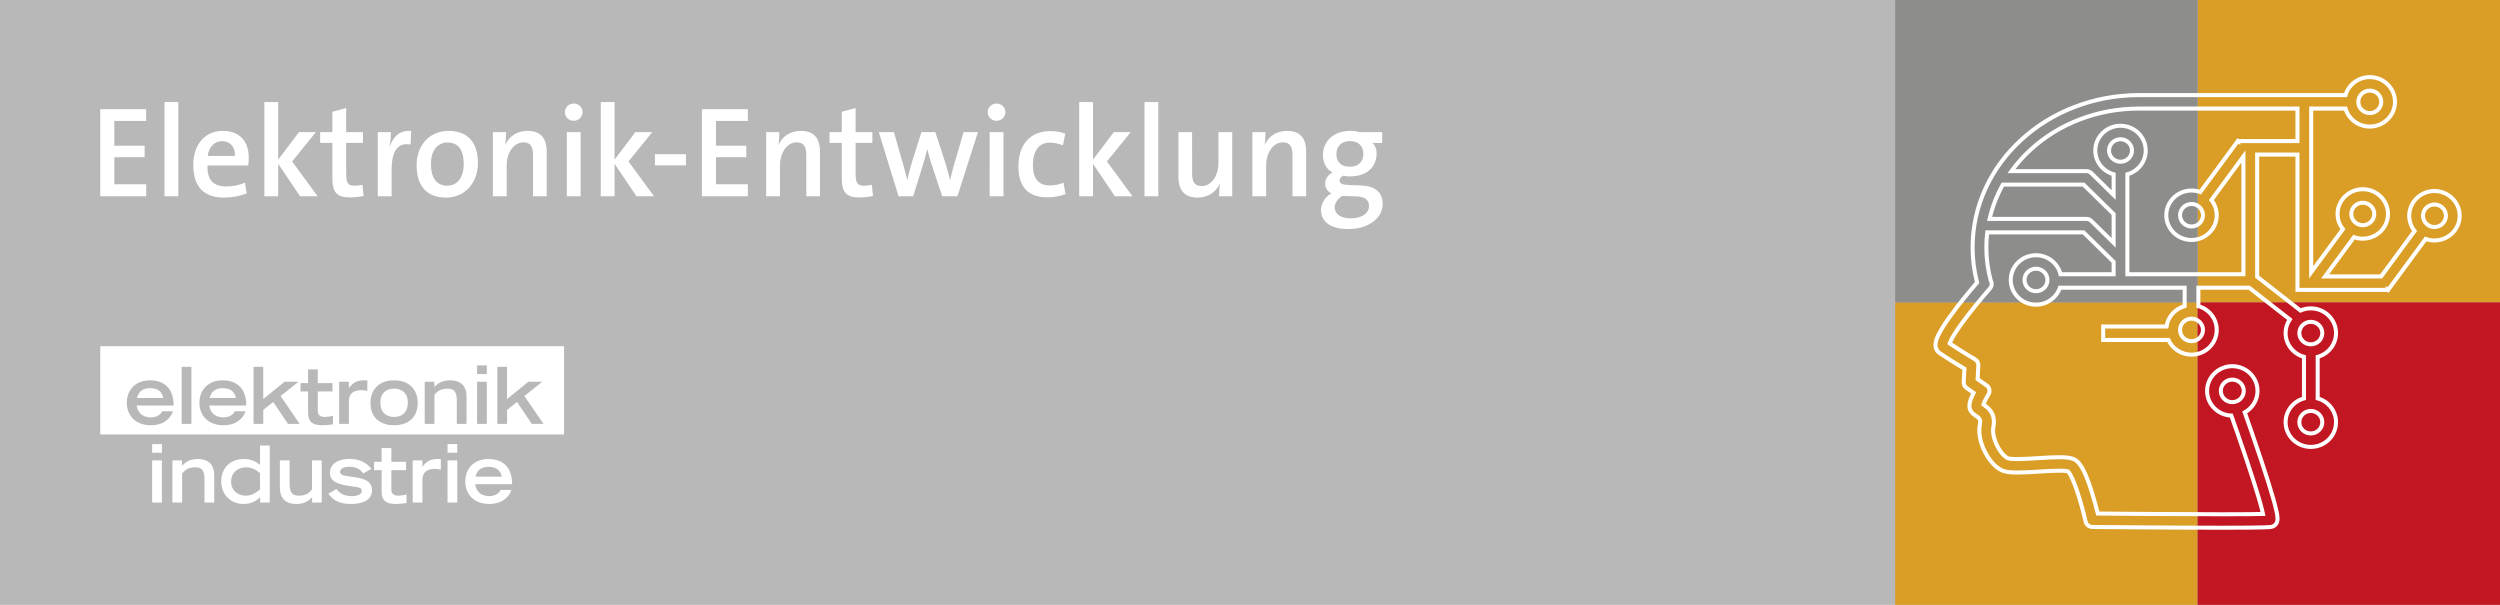 <?xml version="1.0" encoding="utf-8"?>
<!-- Generator: Adobe Illustrator 16.0.3, SVG Export Plug-In . SVG Version: 6.00 Build 0)  -->
<!DOCTYPE svg PUBLIC "-//W3C//DTD SVG 1.1//EN" "http://www.w3.org/Graphics/SVG/1.1/DTD/svg11.dtd">
<svg version="1.1" id="Ebene_1" xmlns="http://www.w3.org/2000/svg" xmlns:xlink="http://www.w3.org/1999/xlink" x="0px" y="0px"
	 width="620px" height="150px" viewBox="0 0 620 150" enable-background="new 0 0 620 150" xml:space="preserve">
<rect fill="#B8B8B9" width="620" height="150"/>
<rect x="470" y="75" fill="#DA9D25" width="75.001" height="75"/>
<rect x="545" y="-0.001" fill="#DA9D25" width="75" height="75.001"/>
<rect x="470" y="-0.001" fill="#8D8D8C" width="75.001" height="75.001"/>
<rect x="545" y="75" fill="#C21622" width="75" height="75"/>
<g>
	<defs>
		<rect id="SVGID_1_" width="620" height="150"/>
	</defs>
	<clipPath id="SVGID_2_">
		<use xlink:href="#SVGID_1_"  overflow="visible"/>
	</clipPath>
	<path clip-path="url(#SVGID_2_)" fill="#FFFFFF" d="M339.514,51.08c0,1.728-1.633,3.072-4.608,3.072
		c-2.304,0-3.904-1.024-3.904-2.72c0-1.088,0.704-2.048,1.792-2.816h0.864l2.912,0.096C338.617,48.808,339.514,49.704,339.514,51.08
		 M338.105,38.184c0,1.984-1.28,3.168-3.36,3.168c-2.144,0-3.328-1.184-3.328-3.168c0-1.824,1.248-3.2,3.393-3.2
		C336.921,34.984,338.105,36.232,338.105,38.184 M342.905,50.6c0-2.944-1.92-4.48-5.376-4.608l-2.688-0.096
		c-1.888-0.064-2.624-0.32-2.624-1.152c0-0.416,0.32-0.896,0.929-1.184c0.512,0.128,0.928,0.192,1.504,0.192
		c4.512,0,6.752-2.432,6.752-5.76c0-1.056-0.384-1.952-1.057-2.528h2.433v-2.688h-5.408c-0.832-0.192-1.472-0.32-2.4-0.32
		c-4.512,0-6.88,2.784-6.88,5.984c0,2.08,0.896,3.52,2.368,4.352c-1.088,0.512-1.824,1.6-1.824,2.752c0,1.088,0.608,1.984,1.568,2.4
		c-1.376,0.768-2.592,2.336-2.592,4.096c0,3.104,2.592,4.768,6.752,4.768C339.481,56.808,342.905,54.024,342.905,50.6
		 M323.929,48.68V37.544c0-2.784-1.119-5.088-4.735-5.088c-2.688,0-4.608,1.408-5.536,3.456h-0.032
		c0.16-0.896,0.225-2.272,0.225-3.136h-3.265V48.68h3.424v-7.648c0-3.2,1.761-5.728,4.16-5.728c1.824,0,2.368,1.184,2.368,3.168
		V48.68H323.929z M305.593,48.68V32.776h-3.424v7.648c0,3.2-1.76,5.728-4.16,5.728c-1.824,0-2.368-1.184-2.368-3.168V32.776h-3.392
		v11.136c0,2.784,1.12,5.088,4.736,5.088c2.688,0,4.608-1.408,5.536-3.456h0.032c-0.16,0.896-0.224,2.272-0.224,3.136H305.593z
		 M287.258,25.32h-3.424v23.36h3.424V25.32z M280.858,48.68l-6.336-8.64l5.888-7.264h-4.192l-5.152,6.816V25.32h-3.424v23.36h3.424
		v-8.064l5.44,8.064H280.858z M264.25,48.136l-0.512-2.848c-0.992,0.48-2.176,0.704-3.424,0.704c-3.136,0-4.16-2.208-4.16-5.12
		c0-3.264,1.44-5.504,4.128-5.504c1.184,0,2.368,0.288,3.328,0.672l0.576-2.912c-1.056-0.416-2.368-0.608-3.712-0.608
		c-5.312,0-7.904,3.68-7.904,8.736c0,5.664,2.976,7.68,7.072,7.68C261.242,48.936,262.938,48.68,264.25,48.136 M248.858,32.776
		h-3.424V48.68h3.424V32.776z M249.338,27.816c0-1.184-0.992-2.144-2.176-2.144c-1.216,0-2.208,0.96-2.208,2.144
		c0,1.216,0.992,2.144,2.208,2.144C248.346,29.959,249.338,29,249.338,27.816 M242.523,32.776h-3.552l-2.208,7.52
		c-0.448,1.6-0.8,2.848-1.12,4.32h-0.032c-0.32-1.376-0.672-2.56-1.248-4.48l-2.4-7.36h-3.456l-2.368,7.488
		c-0.384,1.376-0.8,2.784-1.12,4.352h-0.032c-0.32-1.44-0.768-2.944-1.184-4.448l-2.112-7.392h-3.744l4.896,15.904h3.616l2.4-7.68
		c0.384-1.344,0.768-2.592,1.088-4h0.032c0.288,1.216,0.576,2.304,0.928,3.36l2.752,8.32h3.776L242.523,32.776z M216.507,48.583
		l-0.288-2.752c-0.576,0.128-1.248,0.224-1.952,0.224c-1.6,0-2.08-0.64-2.08-3.008v-7.616h4.16v-2.656h-4.16v-5.984l-3.424,0.928
		v5.056h-3.04v2.656h3.04v8.672c0,3.552,1.024,4.864,4.416,4.864C214.235,48.968,215.547,48.808,216.507,48.583 M203.355,48.68
		V37.544c0-2.784-1.12-5.088-4.736-5.088c-2.688,0-4.608,1.408-5.536,3.456h-0.032c0.16-0.896,0.224-2.272,0.224-3.136h-3.264V48.68
		h3.424v-7.648c0-3.2,1.76-5.728,4.16-5.728c1.824,0,2.368,1.184,2.368,3.168V48.68H203.355z M185.467,48.68v-2.976h-7.904v-6.72
		h7.52v-2.848h-7.52v-6.144h7.904V27.08h-11.392v21.6H185.467z M170.108,38.248h-7.68V41h7.68V38.248z M162.203,48.68l-6.336-8.64
		l5.888-7.264h-4.192l-5.152,6.816V25.32h-3.424v23.36h3.424v-8.064l5.44,8.064H162.203z M143.996,32.776h-3.424V48.68h3.424V32.776
		z M144.476,27.816c0-1.184-0.992-2.144-2.176-2.144c-1.216,0-2.208,0.96-2.208,2.144c0,1.216,0.992,2.144,2.208,2.144
		C143.484,29.959,144.476,29,144.476,27.816 M135.58,48.68V37.544c0-2.784-1.12-5.088-4.736-5.088c-2.688,0-4.608,1.408-5.536,3.456
		h-0.032c0.16-0.896,0.224-2.272,0.224-3.136h-3.264V48.68h3.424v-7.648c0-3.2,1.76-5.728,4.16-5.728
		c1.824,0,2.368,1.184,2.368,3.168V48.68H135.58z M115.004,40.647c0,3.68-1.856,5.408-4.064,5.408c-2.656,0-4.064-1.888-4.064-5.472
		c0-3.648,2.016-5.248,4.096-5.248C113.692,35.336,115.004,37.256,115.004,40.647 M118.524,40.424c0-5.6-3.008-7.968-7.264-7.968
		c-4.832,0-7.936,3.68-7.936,8.48c0,5.6,2.88,8.064,7.296,8.064C115.324,49,118.524,45.32,118.524,40.424 M101.98,32.488
		c-2.976-0.32-4.576,1.664-5.28,3.808h-0.064c0.224-1.216,0.32-2.624,0.32-3.52h-3.264V48.68h3.424v-6.464
		c0-4.768,1.536-6.976,4.704-6.368L101.98,32.488z M90.173,48.583l-0.288-2.752c-0.576,0.128-1.248,0.224-1.952,0.224
		c-1.6,0-2.08-0.64-2.08-3.008v-7.616h4.16v-2.656h-4.16v-5.984l-3.424,0.928v5.056h-3.04v2.656h3.04v8.672
		c0,3.552,1.024,4.864,4.416,4.864C87.901,48.968,89.213,48.808,90.173,48.583 M78.781,48.68l-6.336-8.64l5.888-7.264h-4.192
		l-5.152,6.816V25.32h-3.424v23.36h3.424v-8.064l5.44,8.064H78.781z M58.269,38.664h-6.752c0.288-2.208,1.632-3.648,3.552-3.648
		C57.085,35.016,58.333,36.424,58.269,38.664 M61.693,39.08c0-3.616-1.888-6.624-6.432-6.624c-4.608,0-7.328,3.616-7.328,8.384
		c0,5.6,2.72,8.16,7.616,8.16c1.984,0,3.968-0.384,5.632-1.024l-0.448-2.656c-1.44,0.608-3.04,0.928-4.576,0.928
		c-3.264,0-4.8-1.6-4.704-5.216h10.112C61.661,40.36,61.693,39.592,61.693,39.08 M44.222,25.32h-3.424v23.36h3.424V25.32z
		 M36.254,48.68v-2.976H28.35v-6.72h7.52v-2.848h-7.52v-6.144h7.904V27.08H24.862v21.6H36.254z"/>
	<path clip-path="url(#SVGID_2_)" fill="#FFFFFF" d="M33.981,98.698h6.521c-0.369-1.772-1.576-2.434-3.309-2.434
		C35.929,96.265,34.468,96.693,33.981,98.698 M51.989,98.698h6.52c-0.37-1.772-1.576-2.434-3.308-2.434
		C53.935,96.265,52.476,96.693,51.989,98.698 M101.142,99.846c0-2.453-1.576-3.465-3.406-3.465c-1.849,0-3.406,1.012-3.406,3.465
		c0,2.219,1.245,3.562,3.406,3.562C99.896,103.407,101.142,102.064,101.142,99.846 M130.051,98.211l4.73,6.91h-2.9l-3.66-5.431
		l-2.472,1.985v3.445h-2.413V90.97h2.413v7.999l5.294-4.301h3.465L130.051,98.211z M120.727,105.121h-2.414V94.668h2.414V105.121z
		 M120.727,92.761h-2.414V90.62h2.414V92.761z M115.703,105.121h-2.414V99.32c0-2.063-0.622-2.939-2.238-2.939
		c-1.926,0-2.705,0.798-3.309,1.538v7.202h-2.414V94.668h2.375v1.305c0.76-0.739,1.791-1.654,3.913-1.654
		c2.18,0,4.087,0.915,4.087,4.105V105.121z M103.594,99.884c0,4.166-2.997,5.587-5.858,5.587c-2.861,0-5.859-1.421-5.859-5.587
		c0-2.802,1.693-5.565,5.859-5.565C101.901,94.318,103.594,97.082,103.594,99.884 M91.098,96.965
		c-0.234-0.059-0.682-0.195-1.48-0.195c-3.075,0.021-3.075,2.064-3.094,2.804v5.548H84.11V94.668h2.414v1.557h0.058
		c0.525-0.855,1.576-1.906,3.659-1.906c0.35,0,0.604,0,0.857,0.038V96.965z M82.571,105.237c-1.187,0.155-1.752,0.233-2.608,0.233
		c-2.297,0-3.562-0.739-3.562-3.037v-5.352h-1.868v-2.064h1.868v-3.405h2.413v3.405h3.641v2.064h-3.641v4.788
		c0,0.74,0.292,1.537,1.694,1.537c0.468,0,1.441-0.116,2.063-0.291V105.237z M69.587,98.211l4.73,6.91h-2.901l-3.659-5.431
		l-2.472,1.985v3.445h-2.414V90.97h2.414v7.999l5.294-4.301h3.465L69.587,98.211z M61.079,100.566h-9.168
		c0.097,0.661,0.467,2.841,3.445,2.958c1.518,0,2.531-0.72,2.881-1.537h2.647c-0.176,0.855-1.577,3.483-5.45,3.483
		c-3.737,0-5.976-2.335-5.976-5.605c0-2.959,1.947-5.547,5.801-5.547C59.19,94.356,61.079,96.79,61.079,100.566 M47.472,105.121
		h-2.414v-14.15h2.414V105.121z M43.071,100.566h-9.168c0.098,0.661,0.468,2.841,3.446,2.958c1.518,0,2.531-0.72,2.881-1.537h2.647
		c-0.175,0.855-1.577,3.483-5.45,3.483c-3.737,0-5.976-2.335-5.976-5.605c0-2.959,1.947-5.547,5.801-5.547
		C41.183,94.356,43.071,96.79,43.071,100.566 M139.882,85.85H24.862v21.89h115.02V85.85z"/>
</g>
<path fill="#FFFFFF" d="M37.735,110.135h2.413v2.142h-2.413V110.135z M37.735,114.183h2.413v10.452h-2.413V114.183z"/>
<g>
	<defs>
		<rect id="SVGID_3_" width="620" height="150"/>
	</defs>
	<clipPath id="SVGID_4_">
		<use xlink:href="#SVGID_3_"  overflow="visible"/>
	</clipPath>
	<path clip-path="url(#SVGID_4_)" fill="#FFFFFF" d="M42.758,114.184h2.374v1.304c0.759-0.739,1.791-1.654,3.912-1.654
		c2.18,0,4.088,0.915,4.088,4.106v6.695h-2.413v-5.8c0-2.063-0.623-2.938-2.239-2.938c-1.927,0-2.706,0.798-3.309,1.538v7.2h-2.413
		V114.184z"/>
	<path clip-path="url(#SVGID_4_)" fill="#FFFFFF" d="M64.521,123.293c-0.545,0.524-1.752,1.692-4.146,1.692
		c-2.959,0-5.509-2.101-5.509-5.644c0-3.173,2.161-5.509,5.606-5.509c2.005,0,2.978,0.699,4.01,1.44v-4.788h2.413v14.15h-2.374
		V123.293z M64.481,117.337c-0.74-0.604-1.732-1.44-3.484-1.44c-1.849,0-3.679,1.168-3.679,3.523c0,2.296,1.732,3.502,3.601,3.502
		c1.654,0,2.627-0.797,3.562-1.519V117.337z"/>
	<path clip-path="url(#SVGID_4_)" fill="#FFFFFF" d="M79.783,124.636h-2.375v-1.305c-0.72,0.739-1.791,1.654-3.913,1.654
		c-2.18,0-4.087-0.915-4.087-4.105v-6.696h2.414v5.8c0,2.063,0.623,2.939,2.238,2.939c1.927,0,2.706-0.799,3.309-1.538v-7.201h2.414
		V124.636z"/>
	<path clip-path="url(#SVGID_4_)" fill="#FFFFFF" d="M90.082,117.395c-0.37-0.487-1.207-1.634-3.406-1.634
		c-1.752,0-2.337,0.681-2.337,1.264c0,0.818,1.013,0.954,2.453,1.149c2.862,0.369,5.47,0.798,5.47,3.387
		c0,3.075-3.523,3.425-5.216,3.425c-3.602,0-4.731-1.44-5.626-2.55l2.044-1.187c0.837,1.362,2.297,1.79,3.815,1.79
		c1.285,0,2.452-0.389,2.452-1.304c0-0.798-0.584-0.876-3.153-1.226c-3.951-0.508-4.769-1.772-4.769-3.368
		c0-1.09,0.857-3.328,4.925-3.328c1.187,0,3.776,0.272,5.353,2.472L90.082,117.395z"/>
	<path clip-path="url(#SVGID_4_)" fill="#FFFFFF" d="M92.769,114.533h1.869v-3.406h2.413v3.406h3.64v2.063h-3.64v4.789
		c0,0.739,0.293,1.537,1.694,1.537c0.467,0,1.44-0.116,2.063-0.291v2.121c-1.187,0.156-1.752,0.233-2.608,0.233
		c-2.296,0-3.562-0.739-3.562-3.036v-5.354h-1.869V114.533z"/>
	<path clip-path="url(#SVGID_4_)" fill="#FFFFFF" d="M102.346,114.184h2.413v1.557h0.059c0.526-0.856,1.576-1.907,3.659-1.907
		c0.35,0,0.603,0,0.857,0.038v2.608c-0.234-0.059-0.682-0.194-1.48-0.194c-3.075,0.021-3.075,2.064-3.095,2.803v5.547h-2.413
		V114.184z"/>
</g>
<path fill="#FFFFFF" d="M110.99,110.135h2.413v2.142h-2.413V110.135z M110.99,114.183h2.413v10.452h-2.413V114.183z"/>
<g>
	<defs>
		<rect id="SVGID_5_" width="620" height="150"/>
	</defs>
	<clipPath id="SVGID_6_">
		<use xlink:href="#SVGID_5_"  overflow="visible"/>
	</clipPath>
	<path clip-path="url(#SVGID_6_)" fill="#FFFFFF" d="M126.814,121.502c-0.175,0.856-1.576,3.483-5.45,3.483
		c-3.737,0-5.975-2.335-5.975-5.605c0-2.958,1.946-5.546,5.8-5.546c3.932,0.038,5.82,2.471,5.82,6.247h-9.167
		c0.097,0.661,0.466,2.842,3.444,2.959c1.519,0,2.531-0.721,2.882-1.538H126.814z M124.44,118.213
		c-0.371-1.771-1.577-2.434-3.309-2.434c-1.266,0-2.725,0.429-3.212,2.434H124.44z"/>
	<path clip-path="url(#SVGID_6_)" fill="none" stroke="#FFFFFF" stroke-miterlimit="10" d="M553.612,94.149
		c-1.57,0-2.848,1.252-2.848,2.792c0,1.539,1.277,2.791,2.848,2.791s2.847-1.252,2.847-2.791
		C556.459,95.401,555.183,94.149,553.612,94.149z M517.424,54.285c0.451,0,0.886,0.176,1.204,0.489l5.554,5.444v-7.124l-7.463-7.316
		h-20.016c-0.405,0.724-0.782,1.464-1.131,2.217c-0.947,2.04-1.667,4.142-2.16,6.29H517.424z M525.885,40.113
		c1.57,0,2.848-1.252,2.848-2.791s-1.277-2.792-2.848-2.792s-2.848,1.253-2.848,2.792S524.314,40.113,525.885,40.113z
		 M544.91,50.959c-0.417-0.235-0.9-0.371-1.416-0.371c-1.57,0-2.847,1.253-2.847,2.792s1.276,2.791,2.847,2.791
		s2.848-1.252,2.848-2.791c0-0.828-0.369-1.572-0.954-2.083L544.91,50.959z M556.369,68.011V38.8l-7.95,10.805
		c0.832,1.042,1.329,2.352,1.329,3.775c0,3.381-2.805,6.131-6.254,6.131c-3.448,0-6.254-2.75-6.254-6.131
		c0-3.381,2.806-6.132,6.254-6.132c0.766,0,1.499,0.136,2.177,0.384l9.33-12.681l0.109,0.077v-0.036h14.663v-8.066h-3.641H530.42
		c-5.104,0.008-10.054,0.923-14.714,2.721c-4.513,1.741-8.564,4.233-12.043,7.405c-1.817,1.658-3.43,3.458-4.827,5.386h18.588
		c0.451,0,0.886,0.176,1.204,0.489l5.554,5.445v-5.15c-2.623-0.729-4.551-3.098-4.551-5.9c0-3.381,2.806-6.132,6.254-6.132
		s6.254,2.751,6.254,6.132c0,2.802-1.928,5.171-4.551,5.9v24.789H556.369z M573.082,85.395c1.57,0,2.848-1.252,2.848-2.792
		c0-1.539-1.277-2.792-2.848-2.792c-1.569,0-2.847,1.253-2.847,2.792C570.235,84.143,571.513,85.395,573.082,85.395z
		 M570.235,104.704c0,1.539,1.277,2.791,2.847,2.791c1.57,0,2.848-1.252,2.848-2.791s-1.277-2.792-2.848-2.792
		C571.513,101.912,570.235,103.165,570.235,104.704z M588.818,53.06c0-1.539-1.277-2.792-2.847-2.792
		c-1.57,0-2.849,1.253-2.849,2.792c0,0.828,0.37,1.573,0.957,2.084l0.474,0.335c0.418,0.237,0.901,0.372,1.418,0.372
		C587.541,55.851,588.818,54.599,588.818,53.06z M587.707,28.048c1.57,0,2.848-1.252,2.848-2.792c0-1.539-1.277-2.791-2.848-2.791
		c-1.569,0-2.847,1.252-2.847,2.791C584.86,26.796,586.138,28.048,587.707,28.048z M504.921,66.636
		c-1.569,0-2.847,1.253-2.847,2.792s1.277,2.792,2.847,2.792c1.57,0,2.849-1.253,2.849-2.792S506.491,66.636,504.921,66.636z
		 M540.647,81.821c0,1.54,1.276,2.792,2.847,2.792s2.848-1.252,2.848-2.792c0-1.539-1.277-2.791-2.848-2.791
		S540.647,80.282,540.647,81.821z M606.592,53.506c0-1.54-1.277-2.792-2.848-2.792s-2.848,1.252-2.848,2.792
		c0,0.828,0.37,1.572,0.956,2.083l0.475,0.337c0.418,0.236,0.901,0.371,1.417,0.371C605.314,56.297,606.592,55.045,606.592,53.506z
		 M481.742,81.232c0.887-1.436,2.145-3.204,3.734-5.257c1.935-2.499,3.87-4.781,4.837-5.905c-0.734-2.842-1.105-5.77-1.105-8.716
		c0-5.113,1.099-10.073,3.264-14.742c2.087-4.5,5.071-8.539,8.872-12.005c3.791-3.459,8.203-6.173,13.115-8.068
		c4.983-1.922,10.269-2.914,15.714-2.951v-0.002h41.304h10.213c0.743-2.572,3.16-4.461,6.018-4.461c3.448,0,6.254,2.75,6.254,6.131
		c0,3.381-2.806,6.132-6.254,6.132c-2.857,0-5.274-1.89-6.018-4.462h-8.51v40.6l7.866-10.692c-0.833-1.041-1.329-2.352-1.329-3.774
		c0-3.381,2.806-6.131,6.255-6.131c3.447,0,6.254,2.75,6.254,6.131c0,3.381-2.807,6.131-6.254,6.131
		c-0.766,0-1.499-0.136-2.178-0.383l-7.171,9.745h13.901l8.294-11.273c-0.832-1.041-1.328-2.352-1.328-3.774
		c0-3.381,2.805-6.131,6.254-6.131c3.448,0,6.253,2.75,6.253,6.131c0,3.381-2.805,6.131-6.253,6.131
		c-0.766,0-1.499-0.136-2.178-0.383l-9.33,12.681l-0.108-0.077v0.035h-20.651v-0.009h-1.703V38.332h-9.997v30.291l10.741,8.388
		c0.783-0.347,1.65-0.539,2.564-0.539c3.449,0,6.254,2.75,6.254,6.131c0,2.802-1.927,5.172-4.551,5.899v10.303
		c2.624,0.729,4.551,3.098,4.551,5.899c0,3.381-2.805,6.131-6.254,6.131c-3.447,0-6.254-2.75-6.254-6.131
		c0-2.802,1.928-5.171,4.551-5.899V88.502c-2.623-0.729-4.551-3.098-4.551-5.899c0-1.251,0.385-2.416,1.044-3.388l-10.071-7.864
		h-12.604v4.57c2.624,0.729,4.551,3.099,4.551,5.9c0,3.381-2.805,6.131-6.254,6.131c-2.544,0-4.737-1.496-5.714-3.639h-16.185v-3.34
		h15.705c0.344-2.424,2.137-4.398,4.49-5.053v-4.57H510.86c-0.824,2.442-3.175,4.208-5.939,4.208c-3.447,0-6.254-2.75-6.254-6.131
		s2.807-6.131,6.254-6.131c2.951,0,5.432,2.014,6.085,4.714h13.176v-3.07l-7.463-7.316h-23.886
		c-0.145,1.231-0.219,2.475-0.219,3.729c0,2.788,0.367,5.557,1.092,8.238c0.004,0.007,0.008,0.014,0.013,0.021
		c0.353,0.614,0.274,1.378-0.194,1.912c-0.026,0.029-2.588,2.943-5.139,6.217c-3.639,4.669-4.617,6.67-4.881,7.424
		c3.235,2.151,6.261,3.916,6.292,3.936c0.542,0.315,0.863,0.9,0.831,1.519l-0.173,3.407l2.224,1.544
		c0.733,0.51,0.936,1.492,0.464,2.242c-0.545,0.864-1.061,1.917-1.245,2.51c0.026,0.019,0.055,0.038,0.08,0.056
		c1.001,0.687,3.083,2.115,2.368,5.616c-0.233,1.144,0.126,2.871,0.937,4.51c0.874,1.766,1.975,2.846,2.678,3.132
		c0.121,0.05,0.65,0.212,2.371,0.212c1.479,0,3.337-0.117,5.134-0.23c1.823-0.114,3.708-0.232,5.248-0.232
		c1.739,0,2.854,0.151,3.613,0.489c1.095,0.487,2.484,1.85,4.479,8.246c0.635,2.037,1.149,4.002,1.458,5.235
		c4.554,0.043,19.806,0.179,30.725,0.179c5.84,0,8.777-0.039,10.25-0.08c-0.167-0.77-0.482-2.013-1.071-4.007
		c-0.714-2.416-1.718-5.556-2.982-9.333c-1.498-4.474-3.017-8.798-3.813-11.048c-3.338-0.124-6.014-2.824-6.014-6.126
		c0-3.381,2.805-6.132,6.254-6.132c3.448,0,6.254,2.751,6.254,6.132c0,2.282-1.278,4.275-3.17,5.332
		c0.871,2.464,2.45,6.973,3.97,11.533c1.324,3.974,2.347,7.213,3.039,9.626c0.418,1.459,0.723,2.64,0.903,3.51
		c0.297,1.429,0.298,2.144,0.003,2.733c-0.22,0.442-0.598,0.77-1.064,0.922c-0.418,0.137-0.85,0.277-12.559,0.277
		c-12.925,0-31.903-0.19-32.093-0.191c-0.791-0.009-1.473-0.55-1.646-1.306c-0.006-0.028-0.669-2.915-1.605-5.967
		c-1.604-5.229-2.594-6.342-2.777-6.513c-0.156-0.049-0.694-0.172-2.154-0.172c-1.431,0-3.261,0.113-5.029,0.225
		c-1.852,0.116-3.766,0.236-5.353,0.236c-1.754,0-2.89-0.145-3.681-0.468c-2.352-0.96-3.883-3.646-4.434-4.757
		c-1.152-2.331-1.595-4.745-1.212-6.623c0.278-1.361-0.143-1.649-0.98-2.225c-0.379-0.26-0.81-0.555-1.137-0.984
		c-0.907-1.187-0.321-2.828,0.291-4.125c0.093-0.197,0.189-0.391,0.284-0.574l-1.74-1.209c-0.476-0.33-0.745-0.875-0.717-1.446
		l0.17-3.326c-1.253-0.75-3.666-2.226-6.163-3.909c-0.546-0.368-0.897-0.946-0.986-1.627
		C479.881,84.813,480.395,83.412,481.742,81.232z"/>
</g>
</svg>
